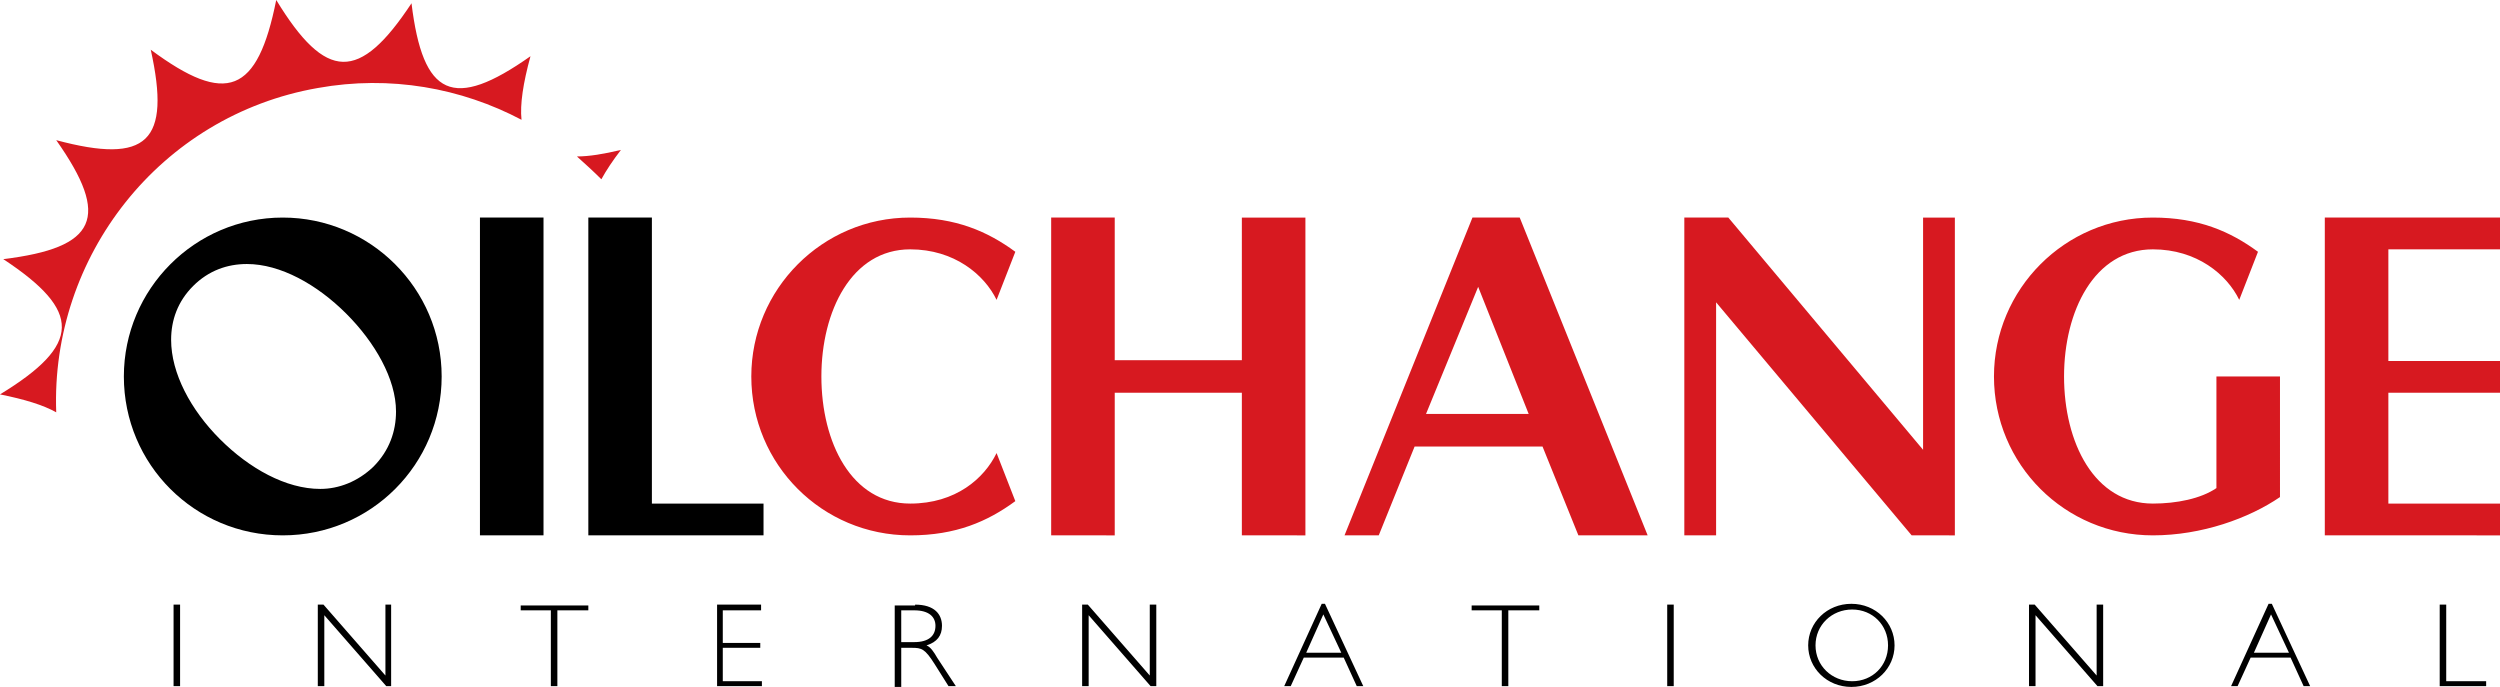 <?xml version="1.0" encoding="utf-8"?>
<!-- Generator: Adobe Illustrator 23.0.4, SVG Export Plug-In . SVG Version: 6.00 Build 0)  -->
<svg version="1.1" id="Layer_1" xmlns="http://www.w3.org/2000/svg" xmlns:xlink="http://www.w3.org/1999/xlink" x="0px" y="0px"
	 viewBox="0 0 306.8 84.3" style="enable-background:new 0 0 306.8 84.3;" xml:space="preserve">
<style type="text/css">
	.st0{fill:#D71920;}
</style>
<path id="oil" d="M34.7,65.7c-10.8,0-19.5-8.7-19.5-19.5c0-10.7,8.7-19.5,19.5-19.5c10.7,0,19.5,8.7,19.5,19.5
	C54.2,57,45.5,65.7,34.7,65.7z M42.5,38.5c-3.6-3.6-8.1-6.1-12.2-6.1c-2.4,0-4.7,0.8-6.6,2.7C21.8,37,21,39.3,21,41.7
	c0,4.1,2.4,8.6,6,12.2c3.6,3.6,8.1,6.1,12.3,6.1c2.3,0,4.6-0.9,6.5-2.7c2-2,2.8-4.4,2.8-6.8C48.6,46.5,46,42,42.5,38.5z M58.9,65.7
	v-39h7.8v39H58.9z M72.2,65.7v-39h7.8v35.1h13.7v3.9H72.2z"/>
<path id="change" class="st0" d="M111.7,65.7c-10.8,0-19.5-8.7-19.5-19.5c0-10.7,8.7-19.5,19.5-19.5c5.6,0,9.5,1.7,12.9,4.2
	l-2.3,5.9c-1.5-3.1-5.2-6.2-10.6-6.2c-7.2,0-10.9,7.6-10.9,15.6c0,8.1,3.7,15.6,10.9,15.6c5.6,0,9.1-3.1,10.6-6.2l2.3,5.9
	C121.2,64,117.3,65.7,111.7,65.7z M152.4,65.7V48.2h-15.6v17.5H129v-39h7.8v17.5h15.6V26.7h7.8v39H152.4z M193.7,65.7l-4.4-10.9
	h-15.7l-4.4,10.9h-4.2l15.7-39h5.8l15.7,39H193.7z M181.4,35.2L175,50.8h12.6L181.4,35.2z M234.6,65.7l-24-28.6v28.6h-3.9v-39h5.4
	l23.9,28.5V26.7h3.9v39H234.6z M264.2,65.7c-10.8,0-19.5-8.7-19.5-19.5c0-10.7,8.7-19.5,19.5-19.5c5.6,0,9.5,1.7,12.9,4.2l-2.3,5.9
	c-1.5-3.1-5.2-6.2-10.6-6.2c-7.2,0-10.9,7.6-10.9,15.6c0,8.1,3.7,15.6,10.9,15.6c2.9,0,5.9-0.6,7.8-1.9V46.2h7.8V61
	C276,63.6,270.2,65.7,264.2,65.7z M285.3,65.7v-39h21.5v3.9h-13.7v13.7h13.7v3.9h-13.7v13.6h13.7v3.9H285.3z"/>
<path id="international" d="M22.1,84.2h-0.8v-10h0.8V84.2z M48,84.2h-0.6l-7.6-8.7v8.7H39v-10h0.7l7.6,8.7v-8.7H48V84.2
	z M72.1,74.9h-3.7v9.3h-0.8v-9.3h-3.7v-0.6h8.3V74.9z M93.4,74.9h-4.7v4h4.6v0.6h-4.6v4.1h4.8v0.6H88v-10h5.4V74.9z M112.3,74.2
	c2.4,0,3.3,1.2,3.3,2.6c0,1.2-0.6,2-1.9,2.4c0.5,0.2,0.9,0.8,1.3,1.5l2.3,3.5h-0.9l-1.7-2.7c-1.2-1.9-1.6-2-2.8-2h-1.3v4.8h-0.8v-10
	H112.3z M110.5,78.8h1.7c1.8,0,2.6-0.8,2.6-2c0-1.1-0.8-1.9-2.6-1.9h-1.6V78.8z M141.8,84.2h-0.6l-7.6-8.7v8.7h-0.8v-10h0.7l7.6,8.7
	v-8.7h0.8V84.2z M167.3,84.2h-0.8l-1.6-3.5H160l-1.6,3.5h-0.8l4.6-10.1h0.4L167.3,84.2z M162.4,75.4l-2.1,4.7h4.3L162.4,75.4z
	 M188.8,74.9h-3.7v9.3h-0.8v-9.3h-3.7v-0.6h8.3V74.9z M205.4,84.2h-0.8v-10h0.8V84.2z M227.2,84.3c-3,0-5.3-2.3-5.3-5.1
	s2.3-5.1,5.3-5.1c3,0,5.3,2.3,5.3,5.1S230.2,84.3,227.2,84.3z M227.3,74.8c-2.5,0-4.5,1.9-4.5,4.4c0,2.5,2,4.4,4.5,4.4
	c2.5,0,4.4-1.9,4.4-4.4C231.7,76.7,229.8,74.8,227.3,74.8z M258,84.2h-0.6l-7.6-8.7v8.7H249v-10h0.7l7.6,8.7v-8.7h0.8V84.2z
	 M283.5,84.2h-0.8l-1.6-3.5h-4.9l-1.6,3.5h-0.8l4.6-10.1h0.4L283.5,84.2z M278.7,75.4l-2.1,4.7h4.3L278.7,75.4z M300.2,83.6h4.9v0.6
	h-5.7v-10h0.8V83.6z"/>
<path id="arc" class="st0" d="M76.2,18.4c-1,1.3-1.8,2.5-2.4,3.6c-1-1-2-1.9-3-2.8C72.3,19.2,74.1,18.9,76.2,18.4z M33.9,0
	c-2.3,11.5-6.1,13-15.4,6.1C21,17.4,18.1,20.2,6.9,17.2c6.7,9.5,5,13.2-6.5,14.6C10.1,38.2,10,42.3,0,48.4c3,0.6,5.3,1.3,6.9,2.2
	C6.2,31.5,19.6,14.2,39,10.8c8.9-1.6,17.6,0,25,3.9c-0.2-1.9,0.2-4.5,1.1-7.8c-9.5,6.7-13.2,5-14.6-6.5C44.1,10.1,40,10,33.9,0z"/>
</svg>
